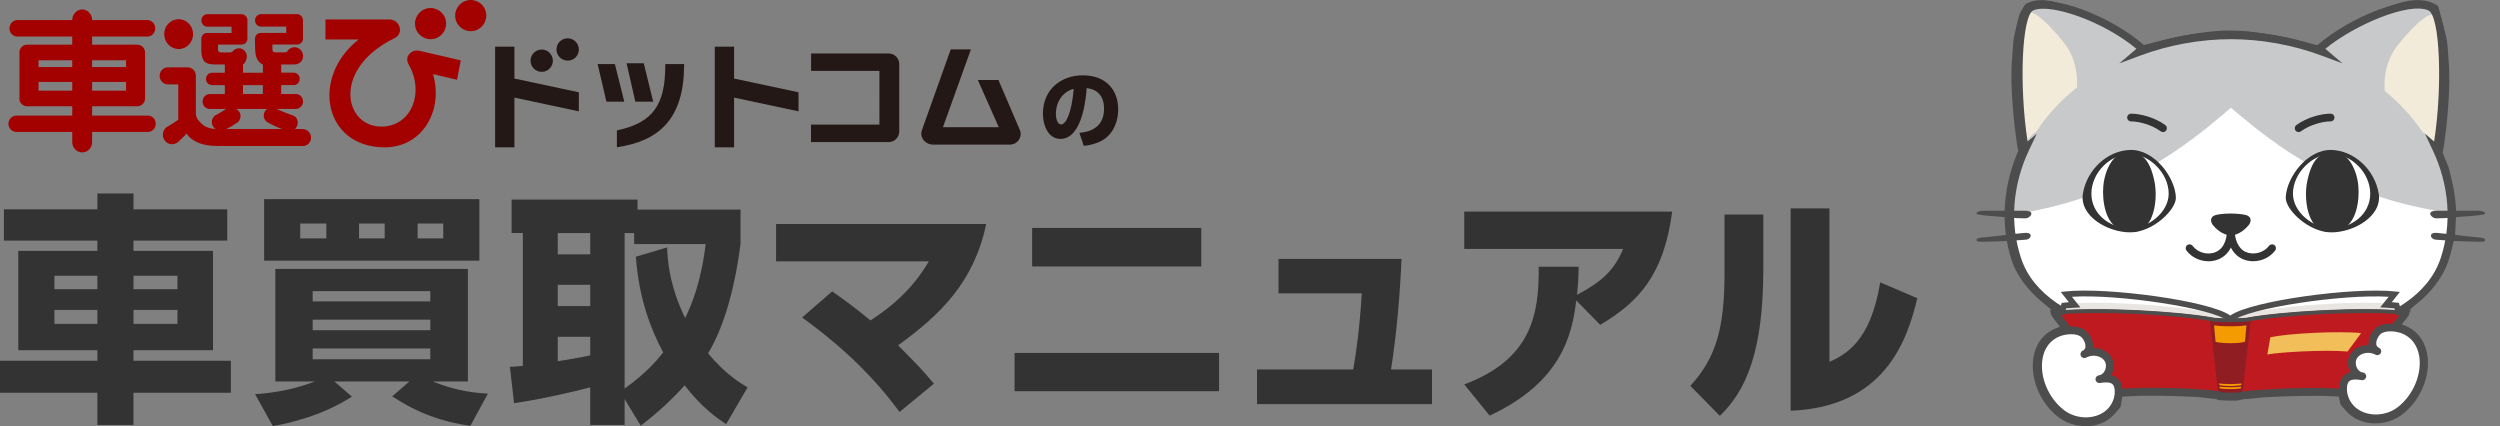 <svg width="352" height="60" fill="none" xmlns="http://www.w3.org/2000/svg"><rect width="100%" height="100%" fill="#808080" stroke="none"/><g clip-path="url(#a)"><path d="M62.763 2.854c.261 1.183-.484 2.353-1.667 2.614-1.183.261-2.353-.484-2.614-1.671-.257-1.183.488-2.353 1.671-2.614 1.183-.261 2.353.484 2.614 1.667l-.004.004ZM68.419 1.723c.261 1.183-.488 2.353-1.667 2.614-1.187.261-2.357-.489-2.614-1.671-.261-1.183.484-2.353 1.671-2.614 1.183-.261 2.353.489 2.614 1.671h-.004Z" fill="#A30000"/><path d="M45.828 2.747v2.807h4.675c-6.779 5.314-4.936 15.189 3.659 15.189 5.412 0 8.291-5.31 6.805-10.307 1.568.364 3.381.793 3.381.793l.527-2.73-5.806-1.346C58.508 7.02 57.925 7.23 57.574 7.68c-.351.454-.291.943-.009 1.444 2.22 3.964.351 8.417-3.475 8.687-5.613.394-7.537-8.031 1.418-12.416.613-.3.93-.853.771-1.517-.159-.664-.75-1.136-1.435-1.136h-9.024l.009.004ZM10.173 9.446H5.429v-.96h4.743v.96Zm0 3.321H5.429v-1.23h4.743v1.23Zm2.798-1.23h4.778v1.23H12.971v-1.23Zm0-3.051h4.778v.96H12.971v-.96Zm7.842 7.791H12.971v-1.311h6.179c.051.004.103 0 .159 0 .617 0 1.114-.489 1.114-1.093V7.38c-.004-.604-.501-1.089-1.114-1.089H12.971V5.147h7.777c.617 0 1.114-.514 1.114-1.149 0-.634-.501-1.174-1.114-1.174H12.971c0-.797-.626-1.496-1.397-1.496-.771 0-1.401.699-1.401 1.496H2.447c-.617 0-1.114.54-1.114 1.174 0 .634.497 1.149 1.114 1.149h7.726v1.144H3.84c-.617 0-1.114.493-1.114 1.097 0 .064.004.12.017.18V13.71c-.009.06-.017.12-.017.18 0 .609.497 1.076 1.114 1.076.086 0 .167.017.249 0h6.085v1.311h-7.863c-.617 0-1.118.514-1.118 1.149 0 .634.501 1.153 1.118 1.153h7.863v1.436c0 .797.626 1.444 1.401 1.444.776 0 1.397-.647 1.397-1.444v-1.436h7.842c.617 0 1.114-.514 1.114-1.153 0-.639-.497-1.149-1.114-1.149ZM27.184 4.804c0 1.161-.908 2.1-2.031 2.1s-2.031-.943-2.031-2.1c0-1.157.908-2.1 2.031-2.1s2.031.939 2.031 2.1Z" fill="#A30000"/><path d="M31.864 18.159c.463-.206.921-.467 1.375-.793.368-.176.626-.566.626-1.016 0-.45-.266-.84-.647-1.016h4.396c-.291.202-.48.536-.48.921 0 .493.308.908.733 1.058.021.013.039.03.069.047.561.313 1.161.583 1.804.801h-7.88l.004-.004Zm2.348-6.176h2.798v1.256h-2.798v-1.256Zm8.416 6.193-.561-.013h-.514l.193-.279c.111-.18.18-.39.18-.617 0-.544-.381-.994-.878-1.084-.099-.034-.197-.069-.3-.103-.613-.223-1.217-.467-1.817-.746h2.704c.57 0 1.028-.459 1.028-1.05 0-.591-.459-1.05-1.028-1.05h-2.044v-1.256h1.77c.467 0 .84-.394.84-.874s-.373-.87-.84-.87h-1.77V9.073H41.243c.069.013.141 0 .219 0 .668 0 1.213-.484 1.213-1.174 0-.69-.544-1.251-1.213-1.251-.441 0-.827.244-1.037.613-.09.073-.218.116-.39.116h-1.277c-.129 0-.231-.034-.3-.111-.069-.073-.103-.176-.103-.304v-.69h3.514v-.009c.437 0 .788-.364.788-.814V2.867c0-.484-.377-.874-.844-.874h-5.061c-.467 0-.844.39-.844.874 0 .484.377.883.844.883h3.552v.887h-3.612c-.424 0-.771.351-.784.789h-.004v.519c0 1.427.086 1.907.253 2.267.171.364.459.737.857.866v1.161h-2.798V9.077c.321-.206.536-.711.536-1.127 0-.639-.501-1.153-1.114-1.153-.356 0-.673.176-.878.441-.111.094-.257.146-.441.146H31.118c-.137 0-.244-.034-.317-.111-.073-.073-.107-.176-.107-.304v-.69h3.36v-.009c.433 0 .784-.369.784-.814V2.949c0-.026.009-.051.009-.077 0-.484-.377-.874-.848-.874h-4.795c-.467 0-.848.39-.848.874 0 .484.381.883.848.883h3.394v.887h-3.454c-.433 0-.788.364-.788.81h-.009v1.684c0 .711.154 1.221.467 1.534.313.317.836.411 1.564.411h1.277v1.161h-1.808c-.467 0-.844.39-.844.87s.377.874.844.874h1.808v1.256h-2.108c-.566 0-1.028.463-1.028 1.05 0 .587.463 1.05 1.028 1.05h2.267c-.381.279-.801.536-1.26.771-.424.159-.729.579-.729 1.076 0 .416.214.78.54.981-.801-.047-1.423-.266-1.873-.66-.454-.394-.917-.904-.917-1.53V10.671c0-.66-.518-1.191-1.153-1.191h-2.789c-.638 0-1.157.531-1.157 1.191s.518 1.209 1.157 1.209h1.47v4.98c-.467.334-.921.621-1.354.874-.48.197-.819.677-.819 1.239 0 .741.579 1.337 1.294 1.337.253 0 .493-.077.694-.214.038 0 .077-.021.12-.06.399-.382.819-.789 1.256-1.226.36.638 1.114 1.093 1.8 1.359.686.262 1.59.39 2.708.39h11.707c.039.009.081.009.124.009.638 0 1.157-.531 1.157-1.191s-.51-1.187-1.144-1.196" fill="#A30000"/><path d="M77.808 8.203c.189.849-.347 1.689-1.196 1.877-.848.189-1.684-.347-1.877-1.196-.184-.849.351-1.684 1.196-1.873.849-.189 1.688.347 1.873 1.196l.004-.004ZM81.467 6.63c.189.849-.351 1.689-1.196 1.873-.849.184-1.688-.351-1.877-1.2-.189-.849.347-1.689 1.196-1.873.849-.184 1.688.351 1.873 1.196l.004.004Z" fill="#231815"/><path d="M72.43 13.744v7.003h-2.717V6.57h2.717v4.491l9.071 1.933v2.683l-9.071-1.933ZM103.359 13.744v7.003h-2.716V6.57h2.716v4.491l9.072 1.933v2.683l-9.072-1.933ZM114.188 20.01v-2.464h9.637V9.977h-9.624V7.53h10.922c.823 0 1.491.669 1.491 1.491v9.493c0 .823-.668 1.491-1.491 1.491h-10.939l.004.004ZM143.626 18.373l-3.043-7.106h-2.905l2.953 6.643h-7.863l3.938-10.959h-2.841l-3.93 11.001s-.261.626-.218.99c.085.814.814 1.414 1.632 1.414h10.867c1.024 0 1.753-1.016 1.414-1.984h-.004ZM91.97 14.314l-1.328-5.404h-2.417l1.23 5.404h2.515Z" fill="#231815"/><path d="M93.671 9.017v.283c-.03 5.306-1.603 7.976-6.813 9.06v2.37c5.901-.849 9.401-3.956 9.466-11.413v-.3h-2.652ZM87.899 14.314l-1.324-5.297h-2.43l1.238 5.297h2.515ZM151.977 18.703c1.564-.12 3.475-.806 3.475-3.403 0-2.062-1.255-2.777-2.455-2.893-.034.737-.45 7.153-3.677 7.153-1.756 0-2.476-1.946-2.476-3.557 0-3.497 2.656-5.396 5.583-5.396 3.45 0 5.014 2.207 5.014 4.779 0 .891-.189 2.726-1.659 3.973-.84.712-2.026 1.054-3.188 1.174l-.617-1.826v-.004Zm-3.308-2.657c0 .403.12 1.47.737 1.47.664 0 1.457-1.483 1.778-5.006-1.495.368-2.515 1.778-2.515 3.536Z" fill="#231815"/><path d="M31.992 33.879H18.794v1.444h11.201v13.989h-11.201V50.79h13.712v4.504H18.794v4.538h-5.086v-4.538H0V50.79h13.712v-1.479H2.575V35.323H13.708v-1.444H.548v-4.402H13.712v-2.233h5.086v2.233h13.198v4.402h-.004ZM7.662 38.828v1.89h6.046v-1.89H7.662Zm0 4.813V45.6h6.046v-1.959H7.662Zm11.133-4.813v1.89h6.188v-1.89h-6.188Zm0 4.813V45.6h6.188v-1.959h-6.188ZM66.221 59.966c-3.985-.583-7.387-1.787-10.995-4.157l2.404-2.096H47.08l2.473 2.13C45.362 58.56 40.652 59.589 38.42 60l-2.507-4.504c3.094-.171 6.153-.896 8.42-1.787h-5.566V37.864h27.116v15.844h-4.949c2.682 1.067 4.881 1.547 7.764 1.719l-2.473 4.539h-.004Zm1.273-31.929v8.661H37.186v-8.661h30.308Zm-25.222 3.437V33.57h3.676v-2.096h-3.676Zm1.753 10.963h16.562v-1.444H44.025v1.444Zm0 4.054h16.562v-1.479H44.025v1.479Zm0 2.576V50.58h16.562v-1.513H44.025ZM50.555 31.47v2.096h3.608V31.47h-3.608Zm8.249 0v2.096h3.608V31.47h-3.608ZM102.241 59.726c-1.238-.827-3.402-2.301-5.84-5.464-2.648 2.923-4.812 4.607-6.188 5.67l-2.267-3.746v3.643h-4.846v-5.293c-1.821.514-6.907 1.684-10.721 2.233l-.583-5.121c.548 0 .686-.034 1.821-.137V32.811h-1.581v-4.71h17.731v1.41h14.501v4.847c-.686 5.362-2.061 11.237-4.572 15.399 2.541 3.026 4.572 4.191 5.566 4.779l-3.025 5.19h.004Zm-23.709-26.91v2.991h4.572v-2.991H78.532Zm0 7.286v2.991h4.572v-2.991H78.532Zm4.572 7.32H78.532v3.437c1.135-.171 2.957-.48 4.572-.823v-2.614Zm10.824-12.579c.069 1.787.308 5.361 2.541 9.934.857-1.753 2.232-4.95 2.888-10.414H89.287v-1.547h-1.341v21.891c3.197-2.267 4.812-4.294 5.429-5.087-1.684-3.163-3.402-7.423-3.848-13.474l4.401-1.307v.004ZM117.17 41.027c1.136.789 3.094 2.164 5.395 4.089 5.292-3.403 7.353-6.874 8.214-8.319h-21.51v-5.258h29.588c-1.719 8.181-6.462 12.784-12.405 17.083 2.716 2.747 3.025 3.026 5.052 5.396l-4.847 3.986c-4.846-6.6-10.241-10.757-13.712-13.303l4.225-3.677v.004ZM171.646 49.689v5.396H142.85v-5.396h28.796Zm-2.507-17.597v5.43h-23.816v-5.43h23.816ZM201.628 52.024v4.881h-24.639v-4.881h13.541c.48-2.717.93-6.116 1.204-10.723h-11.72v-4.847h17.321c-.172 4.26-.652 10.38-1.479 15.57h5.772ZM206.166 54.124c9.483-3.54 10.55-9.866 10.481-16.564h5.635c-.034 1.41-.069 2.301-.24 3.951 3.471-1.821 5.258-3.471 6.496-6.463h-22.372V29.79h29.28c-1.17 8.833-4.641 12.716-10.139 15.947L221.939 42.3c-.583 4.71-1.992 11.481-12.199 16.221l-3.574-4.401v.004ZM248.275 37.898c0 11.619-2.438 17.117-6.119 20.657L238 54.33c3.676-4.02 4.812-8.216 4.812-15.947v-8.181h5.463v7.697Zm9.311 13.059c2.199-1.033 5.772-2.751 7.148-11.203l5.223 2.233c-1.444 6.081-4.675 15.33-17.834 15.844V29.34h5.463v21.617Z" fill="#333"/></g><g clip-path="url(#b)"><path d="M293.62 60c-1.355 0-2.743-.437-3.875-1.324-2.481-1.95-3.9-5.349-3.45-8.267.318-2.049 1.483-3.553 3.279-4.226l.437-.163h.013c-.034-.073-.094-.176-.193-.296-.87-1.05-1.084-1.427-1.088-1.676-.026-.133-.013-.274.038-.403.009-.017.013-.034.022-.047-.326-.296-.81-.712-1.488-1.256-.12-.099-2.991-2.43-4.045-5.614-.81-2.447-1.145-5.032-.99-7.671l.004-.081c.026-.386.06-.767.103-1.144l.021-.176c.047-.373.099-.741.163-1.106l.017-.103c.146-.806.335-1.611.566-2.391l.021-.069c.108-.364.219-.711.339-1.05l.043-.129c.133-.377.261-.707.394-1.033l.176-.424c.026-.056.047-.107.068-.154-.145-.33-.244-1.123-.518-3.291 0-.034-.407-3.266-.467-6.63.013-1.804.038-2.241.038-2.263.082-1.26.223-3.257.287-3.604l.043-.223c.082-.403.283-1.32.48-2.1.03-.133.069-.27.103-.403.159-.591.244-.806.296-.917l.026-.051c.017-.039.038-.073.06-.107.042-.064.274-.446.527-.866.073-.12.184-.219.313-.274l.308-.133c.407-.176.909-.283 1.487-.317h.086c3.57-.197 11.644 4.504 11.987 4.706 1.389.814 2.074 1.32 2.417 1.654.412-.086 1.17-.266 2.216-.549.227-.064 5.649-1.526 10.089-1.534h.064c4.431.009 9.844 1.47 10.071 1.53 1.05.287 1.813.467 2.225.553.338-.339 1.02-.853 2.4-1.68.304-.184 7.478-4.483 11.19-4.671.3-.017.587-.017.857 0 .604.03 1.127.137 1.543.317l.651.283c.189.081.334.249.386.446.415 1.534.895 3.394 1.067 4.149l.111.557c.069.347.21 2.344.287 3.604 0 .017.03.459.039 2.246-.06 3.381-.463 6.617-.467 6.647-.253 2.001-.356 2.829-.484 3.206.205.506.505 1.234.852 2.079.013.034.026.069.035.103l.364 1.534v.009c.103.411.189.776.261 1.144l.03.176c.06.317.116.639.163.96l.03.24c.043.343.077.639.103.939.009.099.017.197.026.296.021.317.038.638.043.964 0 .051.004.124 0 .206h.004c0 .069-.069 1.406-.15 3.034 0 .047-.009.09-.021.133l-.399 1.569c-.15.66-.317 1.277-.514 1.873-1.055 3.189-3.935 5.524-4.055 5.623-.724.583-1.225 1.084-1.495 1.389.008.038.013.077.013.12.128.381-.069.621-.939 1.667-.043.051-.073.094-.099.133l.326.124c1.796.677 2.962 2.177 3.279 4.226.45 2.918-.969 6.317-3.45 8.267-2.452 1.924-6.12 1.727-8.006-.437l-.66-.754c-.081-.094-.137-.21-.159-.339-.064-.381-.128-.686-.184-.917l-2.104-.103h-1.213c-1.191-.013-2.473.009-3.823.056-.321.009-.638.021-.951.034-2.1.086-2.4.111-2.413.111-1.792.163-2.914.274-3.03.291-.189.051-.433.099-.754.159-.043.009-.086.013-.125.013h-.934c-.244 0-.476-.004-.69-.013l-.609-.026c-.042 0-.085-.009-.124-.017-.176-.043-.351-.081-.506-.15-.261-.039-1.135-.146-2.524-.296l-1.808-.077c-.926-.043-1.89-.069-2.868-.086-.325-.004-.651-.009-.972-.013h-2.58l-2.473.12c-.056.291-.12.703-.185 1.234-.017.137-.072.266-.162.369l-.716.819c-1.016 1.166-2.55 1.761-4.132 1.761L293.62 60Zm-3.197-12.681-.369.137c-1.316.493-2.173 1.616-2.409 3.159-.377 2.451.832 5.327 2.945 6.986 1.868 1.466 4.735 1.346 6.137-.261l.578-.664c.266-2.113.472-2.267.862-2.383.227-.064.484-.004.66.15l2.43-.116h2.623c.33 0 .66.004.99.013.99.017 1.967.047 2.901.09l1.852.081c1.847.197 2.648.283 3.008.424-.021-.013-.043-.026-.064-.03.047.017.133.043.236.069l.544.026c.193.009.407.013.63.013h.87c.304-.06.557-.107.634-.129l.009.038c.454-.116 1.363-.197 3.21-.364.025 0 .308-.026 2.477-.116.317-.013.638-.026.96-.034 1.367-.047 2.674-.064 3.874-.06h1.243l1.851.094c.172-.206.485-.308.742-.236.296.081.63.171.973 2.117l.535.613c1.402 1.607 4.269 1.727 6.138.261 2.112-1.659 3.321-4.534 2.944-6.986-.24-1.543-1.093-2.666-2.409-3.159l-.33-.124c-.415-.086-.733-.339-.874-.707-.18-.476-.034-1.05.403-1.577.201-.244.368-.45.493-.609-.009-.021-.017-.043-.026-.069-.064-.214-.231-.784 2.147-2.696.026-.021 2.687-2.186 3.613-4.989.184-.549.339-1.127.484-1.762L344.324 33l.103-2.079c.017-.356.03-.638.06-.857h-.017V30s0-.069-.005-.077c-.004-.3-.017-.6-.038-.9-.004-.094-.013-.184-.022-.27-.025-.283-.055-.557-.09-.832l-.008-.056-.026-.21c-.043-.3-.094-.6-.15-.896l-.03-.171c-.068-.343-.146-.686-.231-1.024 0 0-.009-.034-.013-.051v-.004L343.497 24c-.814-1.977-1.212-3.033-1.192-3.167.03-.206.163-.39.343-.497.039-.03.077-.056.116-.077.073-.501.171-1.234.291-2.186 0-.03.399-3.193.455-6.484-.013-1.706-.035-2.134-.039-2.151-.12-1.924-.236-3.249-.266-3.429l-.107-.531c-.154-.673-.574-2.314-.964-3.763l-.347-.15c-.266-.116-.626-.184-1.072-.206-.222-.013-.462-.013-.715 0-3.373.176-10.483 4.436-10.556 4.479-1.097.66-1.834 1.2-2.1 1.436-.013.043-.03.086-.051.124-.27.51-.403.57-3.536-.283-.056-.013-5.464-1.474-9.716-1.483h-.06c-4.256.009-9.677 1.474-9.733 1.487-3.124.853-3.257.793-3.527.279-.021-.039-.038-.081-.051-.124-.27-.236-1.007-.759-2.105-1.401-2.232-1.307-8.588-4.659-11.25-4.517h-.085c-.39.021-.737.09-.995.206l-.107.047c-.184.304-.343.566-.42.686v.013c-.021.039-.085.189-.223.711-.034.124-.064.24-.094.364-.193.767-.39 1.654-.467 2.044l-.043.219c-.03.176-.146 1.496-.266 3.424 0 .017-.025.446-.038 2.169.056 3.279.45 6.437.454 6.467.142 1.136.257 1.967.33 2.451.116.099.206.231.244.373.056.081.095.176.112.274.038.223.013.287-.339 1.058l-.128.309-.035.086c-.124.309-.244.621-.355.934l-.056.163c-.111.317-.214.643-.313.973l-.681-.111.655.193c-.214.737-.394 1.492-.531 2.25l-.017.099c-.06.339-.112.686-.154 1.033l-.022.171c-.038.351-.073.711-.094 1.071l-.686.034.682.039c-.142 2.469.167 4.881.925 7.166.926 2.799 3.579 4.959 3.605 4.98 2.562 2.053 2.502 2.25 2.37 2.679-.03.099-.086.193-.155.266.133.18.3.394.493.626.502.604.673 1.247.467 1.757-.15.377-.484.634-.921.712l-.004.03Zm-4.955-26.276s-.004.013-.008.017c0-.004.004-.009.008-.017Zm15.416-14.481c-.043.039-.081.077-.107.12.03-.043.068-.086.107-.12Zm26.246 0c.03.026.06.056.085.09-.025-.03-.051-.06-.085-.09Z" fill="#4D4D4D"/><path d="M343.017 21.051c1.208-6.78 1.401-19.076-.965-20.1-2.73-1.183-10.735 1.637-15.557 5.914l.523.454c-4.097-1.526-8.55-2.344-12.981-2.353-4.436.009-8.902.831-13.003 2.361l.54-.463c-4.817-4.273-12.823-7.097-15.549-5.914-2.353 1.02-2.173 13.221-.977 20.019l.09-.077c-2.113 4.457-2.991 10.076-1.157 15.613 2.957 8.94 16.44 12.197 30.064 12.377 13.62-.18 26.687-3.27 30.065-12.377 2.095-5.653.968-11.031-1.085-15.454h-.008Z" fill="#fff"/><path d="M343.017 21.051c1.208-6.78 1.401-19.076-.965-20.1-2.73-1.183-10.735 1.637-15.557 5.914l.523.454c-4.097-1.526-8.55-2.344-12.981-2.353-4.436.009-8.902.831-13.003 2.361l.54-.463c-4.813-4.277-12.819-7.097-15.549-5.914-2.353 1.02-2.173 13.221-.977 20.019l.09-.077c-1.324 2.794-2.164 6.043-2.156 9.441 2.906-.493 5.658-1.08 8.066-1.779 11.992-3.476 20.087-10.886 23.062-13.38 2.995 2.473 11.147 9.823 23.16 13.204 2.374.669 5.087 1.226 7.945 1.693-.038-3.257-.943-6.317-2.198-9.017v-.004Z" fill="#C8C9CA"/><path d="M341.109 18.617c.832.497 1.56 1.196 2.203 2.55l.09.077c.476-2.704.789-6.257.849-9.626-.013-1.787-.09-3.57-.232-5.293-.038-.21-.081-.424-.128-.647-.129-.643-.613-2.79-.832-3.266-.767-1.663-4.624 2.807-5.648 4.209-1.505 2.061-1.77 4.354-1.65 6.171 2.074 1.693 3.895 3.643 5.348 5.824ZM284.885 20.803c.557-1.179 1.183-1.856 1.882-2.34 1.513-2.327 3.454-4.389 5.674-6.154.099-1.8-.184-4.037-1.659-6.051-1.024-1.401-4.881-5.876-5.648-4.209-.219.471-.699 2.623-.832 3.266-.042.223-.085.437-.128.647-.142 1.727-.219 3.506-.232 5.293.06 3.369.373 6.926.849 9.626l.09-.077h.004Z" fill="#F3EBD9"/><path d="M299.946 32.331c-3.078 0-5.838-2.057-5.838-5.049 0-2.991 2.76-5.777 5.838-5.781 2.85 0 5.768 2.786 5.768 5.781 0 2.73-3.064 5.049-5.768 5.049ZM328.252 32.331c-2.704 0-5.768-2.319-5.768-5.049 0-2.996 2.918-5.781 5.768-5.781 3.078 0 5.838 2.786 5.838 5.781s-2.76 5.049-5.838 5.049Z" fill="#fff"/><path d="M303.34 25.504c-.022-.103-.043-.206-.069-.304-.253-1.119-.767-2.721-1.817-3.304-3.364-1.869-5.087 1.659-5.31 4.329-.167 2.019.253 5.301 2.482 6.133 4.564 1.701 5.322-4.016 4.714-6.849v-.004Z" fill="#333"/><path d="M299.941 21.111c-3.188.077-6.12 2.769-6.668 6.154-.515 3.15 3.48 5.451 6.668 5.451 3.189 0 6.476-3.206 6.424-4.899-.09-2.859-3.042-6.789-6.424-6.707Zm0 11.023c-2.888 0-5.473-1.984-5.473-4.869 0-2.884 2.589-5.571 5.473-5.576 2.674 0 5.409 2.687 5.409 5.576 0 2.631-2.872 4.869-5.409 4.869ZM324.863 25.504c.021-.103.043-.206.068-.304.253-1.119.767-2.721 1.817-3.304 3.365-1.869 5.088 1.659 5.31 4.329.168 2.019-.252 5.301-2.481 6.133-4.564 1.701-5.323-4.016-4.714-6.849v-.004Z" fill="#333"/><path d="M334.925 27.266c-.552-3.386-3.48-6.077-6.668-6.154-3.377-.081-6.334 3.849-6.424 6.707-.052 1.693 3.231 4.899 6.424 4.899 3.193 0 7.183-2.301 6.668-5.451Zm-6.668 4.869c-2.537 0-5.409-2.237-5.409-4.869 0-2.889 2.735-5.576 5.409-5.576 2.888 0 5.473 2.687 5.473 5.576 0 2.889-2.589 4.869-5.473 4.869ZM314.101 33.158c1.217-.069 2.168-1.024 2.533-1.478.36-.459.428-1.2-.429-1.41-.853-.21-2.104-.206-2.104-.206s-1.252-.009-2.104.206c-.853.214-.789.951-.429 1.41.36.459 1.316 1.41 2.533 1.478ZM323.65 18.596c-.168 0-.335-.077-.442-.223-.18-.244-.124-.583.116-.763 1.504-1.106 3.557-1.607 4.826-1.607.3 0 .544.244.544.544 0 .3-.244.544-.544.544-1.132 0-2.932.48-4.179 1.397-.099.073-.21.107-.321.107ZM304.548 18.596c-.111 0-.223-.034-.321-.107-1.252-.917-3.047-1.397-4.179-1.397-.3 0-.544-.244-.544-.544 0-.3.244-.544.544-.544 1.269 0 3.322.501 4.826 1.607.244.18.296.519.116.763-.108.146-.275.223-.442.223Z" fill="#333"/><path d="M314.101 49.431h-.009c-7.958-.107-26.871-1.556-30.574-12.75-1.663-5.031-1.294-10.59 1.033-15.699-.973-5.623-1.689-19.226 1.316-20.529 3.047-1.32 11.323 1.753 16.11 5.983 3.874-1.311 8.044-2.006 12.12-2.014 4.08.009 8.245.703 12.124 2.014 4.787-4.23 13.054-7.307 16.11-5.983 3 1.299 2.284 14.901 1.316 20.529 2.331 5.109 2.7 10.667 1.033 15.699-3.703 11.194-22.616 12.647-30.575 12.75h-.008.004ZM286.78 18.827l-1.089 2.301c-2.34 4.941-2.743 10.341-1.131 15.21 3.48 10.526 21.814 11.902 29.545 12.004 7.727-.103 26.062-1.479 29.546-12.004 1.611-4.869 1.209-10.268-1.131-15.21l-1.089-2.301 1.294 1.101c1.213-7.851.815-17.769-.814-18.471-2.747-1.191-10.371 2.023-14.499 5.413l2.413 2.057-2.905-1.084c-4.055-1.513-8.482-2.319-12.81-2.327-4.329.009-8.756.814-12.81 2.327l-2.902 1.084 2.413-2.057C296.05 2.919 288.635.441 286.3 1.453c-1.629.707-2.028 10.62-.815 18.471l1.295-1.101v.004Z" fill="#4D4D4D"/><path d="M347.495 30.441c-1.928.129-2.755.304-4.465.304-.408 0-.853-.364-.853-.664s.45-.411.853-.411c1.951 0 3.904-.001 5.858-.004.403 0 1.033.116 1.024.416-.004.197-2.014.334-2.417.36ZM348.888 34.033c-.03 0-3.021-.017-5.949-.287-.402-.034-.702-.334-.655-.63.051-.3.48-.364.887-.321 2.927.27 2.841.364 5.773.63.403.034 1.011.09.964.39-.043.279-.651.218-1.016.218h-.004ZM280.702 30.441c1.929.129 2.756.304 4.466.304.407 0 .853-.364.853-.664s-.45-.411-.853-.411c-1.951 0-3.904-.001-5.858-.004-.403 0-1.033.116-1.025.416.005.197 2.015.334 2.417.36ZM279.31 34.033c.03 0 3.021-.017 5.948-.287.403-.034.703-.334.656-.63-.051-.3-.48-.364-.887-.321-2.927.27-2.842.364-5.773.63-.403.034-1.011.09-.964.39.043.279.651.218 1.015.218h.005Z" fill="#4D4D4D"/><path d="M314.105 54.574c-3.081-.836-9.317-1.569-13.526-1.247l-9.642-12.111c6.437-.673 21.947 1.68 23.198 3.656l-.03 9.703Z" fill="#fff"/><path d="M314.568 54.879c-2.781-.476-11.01-.741-15.03-.45l-9.266-10.444.335-1.183c5.738-.63 20.683.493 24.175 2.173l-.214 9.904Z" fill="#E9E5E2"/><path d="M313.021 55.393c-2.014-.514-10.106-.789-14.434-.476l-9.202-11.1c6.125-.656 18.832.116 23.207 1.149l.429 10.427Z" fill="#BE1A20"/><path d="M313.951 54.574c3.081-.836 9.317-1.569 13.526-1.247l9.642-12.111c-6.437-.673-21.947 1.68-23.198 3.656l.03 9.703Z" fill="#fff"/><path d="M313.484 54.879c2.781-.476 11.01-.741 15.03-.45l9.266-10.444-.335-1.183c-5.738-.63-20.683.493-24.175 2.173l.214 9.904Z" fill="#E9E5E2"/><path d="M315.031 55.393c2.365-.39 10.11-.789 14.434-.476l9.201-11.1c-6.124-.656-18.831.116-23.207 1.149l-.428 10.427Z" fill="#BE1A20"/><path d="M319.24 49.916c1.778-.347 8.164-.699 11.297-.424l1.911-2.593c-3.385-.326-10.315.056-12.784.583l-.424 2.434Z" fill="#F1BE59"/><path d="M316.947 44.726c-.54.064-1.582.146-2.919.146s-2.52-.081-2.919-.146l1.222 10.603c0 .056.767.146 1.701.146.935 0 1.697-.09 1.702-.146l1.221-10.603h-.008Z" fill="url(#c)"/><path d="M311.748 45.814c.497.056 1.042.129 2.276.129 1.234 0 1.911-.073 2.276-.129l-.206 2.28c-.004.09-.926.232-2.074.232-1.149 0-2.066-.141-2.075-.232l-.205-2.28h.008ZM312.507 54.446c.334.03.69.082 1.521.082.832 0 1.277-.056 1.522-.082l-.013.206c0 .051-.686.133-1.509.133-.823 0-1.504-.081-1.508-.133l-.013-.206ZM312.43 53.992c.338.03.75.086 1.598.086.849 0 1.346-.056 1.599-.086l-.06.214c0 .051-.699.137-1.534.137-.836 0-1.535-.081-1.535-.137l-.06-.214h-.008Z" fill="#F39B00"/><path d="M314.028 56.109c-1.363 0-1.838-.099-2.005-.253-2.983-.411-9.725-.57-13.406-.304l-.21.013-9.823-11.85.759-.081c.218-.021.45-.043.685-.064l.262-.921.274-.03c.223-.026.471-.047.737-.069l-1.148-1.444.741-.077c5.799-.609 20.237 1.307 23.134 3.399 2.897-2.091 17.34-4.007 23.135-3.399l.741.077-1.149 1.444c.266.021.51.043.738.064l.274.03.261.921c.236.021.467.043.686.064l.759.081-9.823 11.85-.21-.013c-3.892-.279-10.577.026-13.487.356-.223.124-.738.201-1.925.201v.004Zm-1.324-.887c.257.03.724.069 1.324.069.6 0 1.05-.034 1.312-.064v-.034l.343-.073c2.858-.347 9.505-.664 13.607-.394l8.571-10.341-.18-.013-.287-.021-.266-.939c-.355-.034-.758-.06-1.204-.086l-.793-.043 1.192-1.496c-6.489-.411-19.873 1.611-21.926 3.394l-.064.056-.21.069-.365-.056-.107-.069c-2.048-1.783-15.441-3.81-21.921-3.394l1.191 1.496-.793.043c-.445.021-.848.051-1.204.086l-.266.939-.283.021c-.06 0-.12.009-.18.013l8.572 10.341c3.87-.257 10.774-.077 13.616.36l.308.047.009.094.004-.004Z" fill="#4D4D4D"/><path d="M314.028 55.971c-1.401 0-1.8-.111-1.92-.24-2.957-.42-9.784-.579-13.504-.313l-.142.009-9.612-11.601.505-.056c5.842-.626 17.417.026 22.445.977.63.047 1.452.073 2.228.073.999 0 1.792-.047 2.28-.086 5.044-.943 16.59-1.59 22.389-.964l.505.056-9.612 11.601-.142-.009c-3.926-.283-10.688.03-13.573.364-.184.112-.647.193-1.851.193l.004-.004Zm-1.448-.63c.244.039.788.081 1.448.081.66 0 1.187-.043 1.44-.081v-.034l.232-.06c2.871-.347 9.561-.664 13.65-.39l8.781-10.594c-5.91-.531-16.877.103-21.737 1.012h-.03c-.502.043-1.312.09-2.34.09-.789 0-1.624-.03-2.297-.082-4.882-.921-15.87-1.556-21.806-1.024l8.781 10.594c3.853-.261 10.805-.086 13.655.351l.205.03.013.099.005.009Z" fill="#4D4D4D"/><path d="M293.474 49.869c1.084-.6 2.636-.381 3.313.656s.038 2.734-1.196 2.859c.814-.137 1.796-.214 2.327.416.223.266.322.617.364.96.129 1.084-.261 2.203-.977 3.03-1.71 1.959-5.027 1.954-7.071.351-3.999-3.141-4.582-9.729-.356-11.319 1.02-.381 2.73-.518 3.562.266.715.673 1.2 2.25.034 2.781Z" fill="#fff"/><path d="M293.667 59.842c-1.329 0-2.692-.42-3.776-1.273-2.443-1.92-3.84-5.267-3.398-8.139.308-2.001 1.44-3.463 3.188-4.119 1.072-.403 3.056-.634 4.132.382.531.501.994 1.44.891 2.301 1.024-.034 2.006.42 2.537 1.234.446.686.489 1.616.103 2.426-.026.056-.056.116-.09.167.399.09.784.279 1.08.63.266.313.424.72.489 1.247.145 1.2-.27 2.49-1.11 3.454-.978 1.119-2.486 1.693-4.042 1.693l-.004-.004Zm-2.057-12.784c-.527 0-1.085.103-1.543.274-1.363.514-2.25 1.671-2.494 3.266-.386 2.498.844 5.426 2.995 7.114 1.92 1.508 4.877 1.38 6.322-.279.638-.733.955-1.706.848-2.606-.034-.304-.115-.531-.24-.673-.321-.381-1.037-.347-1.667-.253-.06.013-.124.021-.184.03-.296.026-.557-.18-.596-.471-.038-.291.163-.561.45-.613.043-.009.094-.017.146-.026.411-.099.63-.471.711-.638.219-.463.21-.994-.03-1.359-.467-.716-1.594-.951-2.473-.536-.051.03-.102.056-.154.077-.27.124-.583.009-.711-.253-.133-.262-.035-.583.223-.724.042-.026.09-.047.132-.069.155-.099.245-.231.275-.42.081-.48-.223-1.11-.553-1.419-.317-.3-.862-.424-1.453-.424h-.004Z" fill="#4D4D4D"/><path d="M334.728 49.462c-1.084-.6-2.635-.382-3.312.656-.678 1.037-.039 2.734 1.195 2.859-.814-.137-1.795-.214-2.327.416-.223.266-.321.617-.364.96-.129 1.084.261 2.203.977 3.03 1.71 1.958 5.027 1.954 7.071.351 3.999-3.141 4.582-9.729.356-11.319-1.02-.381-2.73-.518-3.561.266-.716.673-1.2 2.25-.035 2.781Z" fill="#fff"/><path d="M334.531 59.434c-1.556 0-3.068-.57-4.041-1.693-.84-.96-1.256-2.25-1.11-3.45.064-.527.223-.934.488-1.247.296-.351.682-.54 1.08-.63l-.09-.167c-.385-.81-.347-1.74.103-2.426.532-.81 1.509-1.247 2.537-1.234-.103-.862.36-1.8.892-2.301 1.071-1.011 3.06-.78 4.131-.381 1.749.656 2.88 2.121 3.189 4.119.441 2.871-.956 6.219-3.399 8.139-1.084.853-2.447 1.273-3.776 1.273h-.004Zm-2.876-6.004c-.394 0-.75.077-.955.317-.12.146-.202.373-.236.673-.107.896.21 1.873.849 2.606 1.448 1.659 4.401 1.787 6.321.279 2.151-1.689 3.381-4.616 2.996-7.114-.245-1.594-1.132-2.751-2.495-3.266-.977-.364-2.4-.411-2.995.15-.326.309-.63.939-.553 1.419.03.189.12.321.274.42.043.021.09.043.133.069.257.141.356.463.223.724-.129.262-.446.377-.712.253-.055-.026-.107-.051-.154-.077-.874-.416-2.006-.18-2.473.536-.235.364-.248.896-.03 1.359.082.167.3.54.712.639.051.009.103.017.145.026.292.047.493.317.45.613-.038.291-.295.497-.595.471-.065-.009-.125-.017-.189-.03-.236-.034-.48-.06-.711-.06l-.005-.004Z" fill="#4D4D4D"/><path d="M310.943 36.784c-1.188 0-2.366-.544-3.09-1.509-.18-.24-.133-.583.111-.763.24-.18.583-.133.763.112.724.964 2.151 1.346 3.261.857 1.415-.621 1.569-2.361 1.569-3.077 0-.3.244-.544.544-.544.3 0 .544.244.544.544 0 1.976-.81 3.463-2.22 4.08-.471.206-.977.304-1.482.304v-.004Z" fill="#333"/><path d="M317.256 36.784c-.506 0-1.012-.099-1.483-.304-1.637-.716-2.22-2.576-2.22-4.08 0-.3.244-.544.544-.544.3 0 .544.244.544.544 0 1.157.412 2.571 1.569 3.077 1.106.484 2.537.107 3.261-.857.18-.24.523-.291.763-.111s.292.523.112.763c-.725.964-1.908 1.509-3.09 1.509v.004Z" fill="#333"/></g><defs><clipPath id="a"><path fill="#fff" d="M0 0h269.957v60H0z"/></clipPath><clipPath id="b"><path fill="#fff" d="M278.099 0h72v60h-72z"/></clipPath><linearGradient id="c" x1="311.109" y1="50.1" x2="316.947" y2="50.1" gradientUnits="userSpaceOnUse"><stop stop-color="#901D22"/><stop offset="1" stop-color="#901D22"/></linearGradient></defs></svg>